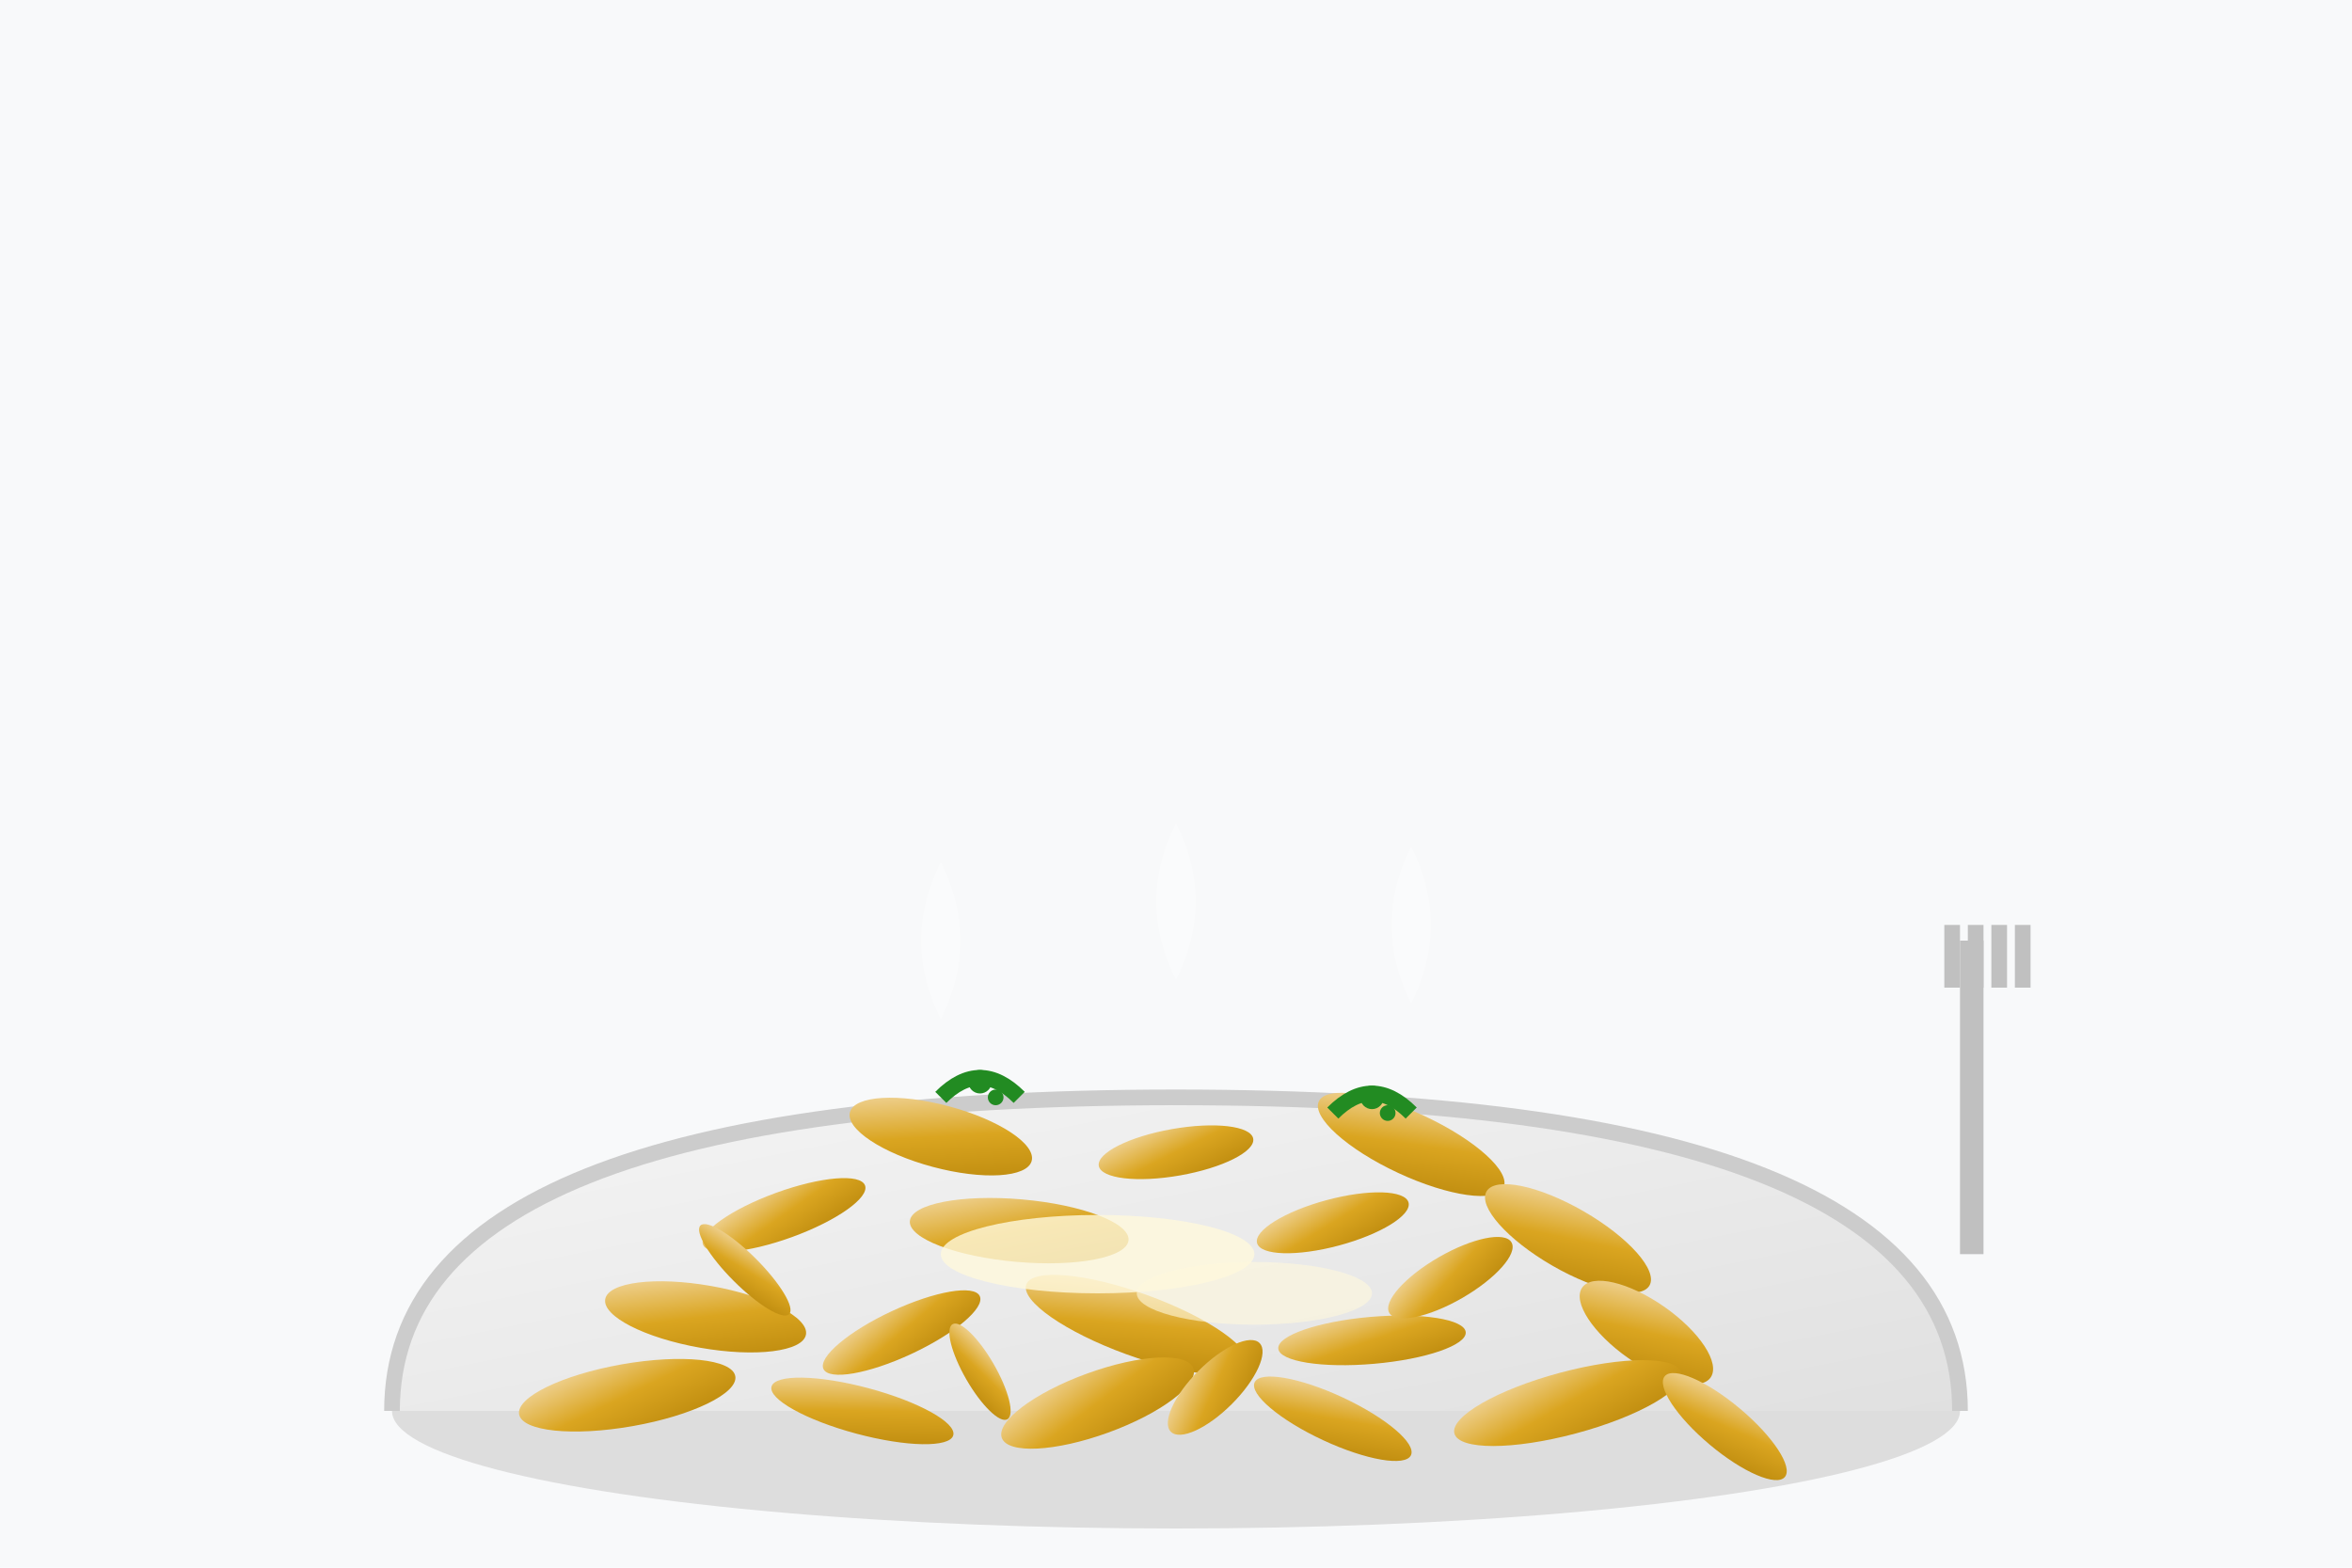 <svg xmlns="http://www.w3.org/2000/svg" viewBox="0 0 300 200" width="300" height="200">
    <!-- Spätzle SVG Illustration -->
    <defs>
        <linearGradient id="bowlGradient" x1="0%" y1="0%" x2="100%" y2="100%">
            <stop offset="0%" style="stop-color:#f5f5f5;stop-opacity:1" />
            <stop offset="100%" style="stop-color:#e0e0e0;stop-opacity:1" />
        </linearGradient>
        <linearGradient id="spaetzleGradient" x1="0%" y1="0%" x2="100%" y2="100%">
            <stop offset="0%" style="stop-color:#f5deb3;stop-opacity:1" />
            <stop offset="50%" style="stop-color:#daa520;stop-opacity:1" />
            <stop offset="100%" style="stop-color:#b8860b;stop-opacity:1" />
        </linearGradient>
    </defs>
    
    <!-- Background -->
    <rect width="300" height="200" fill="#f8f9fa"/>
    
    <!-- Bowl -->
    <ellipse cx="150" cy="180" rx="100" ry="15" fill="#ddd"/>
    <path d="M 50 180 Q 50 140 150 140 Q 250 140 250 180" fill="url(#bowlGradient)" stroke="#ccc" stroke-width="2"/>
    
    <!-- Spätzle pieces -->
    <!-- Row 1 (top) -->
    <ellipse cx="120" cy="145" rx="12" ry="4" fill="url(#spaetzleGradient)" transform="rotate(15 120 145)"/>
    <ellipse cx="150" cy="147" rx="10" ry="3" fill="url(#spaetzleGradient)" transform="rotate(-10 150 147)"/>
    <ellipse cx="180" cy="146" rx="13" ry="4" fill="url(#spaetzleGradient)" transform="rotate(25 180 146)"/>
    
    <!-- Row 2 -->
    <ellipse cx="100" cy="155" rx="11" ry="3" fill="url(#spaetzleGradient)" transform="rotate(-20 100 155)"/>
    <ellipse cx="130" cy="157" rx="14" ry="4" fill="url(#spaetzleGradient)" transform="rotate(5 130 157)"/>
    <ellipse cx="170" cy="156" rx="10" ry="3" fill="url(#spaetzleGradient)" transform="rotate(-15 170 156)"/>
    <ellipse cx="200" cy="158" rx="12" ry="4" fill="url(#spaetzleGradient)" transform="rotate(30 200 158)"/>
    
    <!-- Row 3 -->
    <ellipse cx="90" cy="168" rx="13" ry="4" fill="url(#spaetzleGradient)" transform="rotate(10 90 168)"/>
    <ellipse cx="115" cy="170" rx="11" ry="3" fill="url(#spaetzleGradient)" transform="rotate(-25 115 170)"/>
    <ellipse cx="145" cy="169" rx="15" ry="4" fill="url(#spaetzleGradient)" transform="rotate(20 145 169)"/>
    <ellipse cx="175" cy="171" rx="12" ry="3" fill="url(#spaetzleGradient)" transform="rotate(-5 175 171)"/>
    <ellipse cx="210" cy="170" rx="10" ry="4" fill="url(#spaetzleGradient)" transform="rotate(35 210 170)"/>
    
    <!-- Row 4 (bottom) -->
    <ellipse cx="80" cy="178" rx="14" ry="4" fill="url(#spaetzleGradient)" transform="rotate(-10 80 178)"/>
    <ellipse cx="110" cy="180" rx="12" ry="3" fill="url(#spaetzleGradient)" transform="rotate(15 110 180)"/>
    <ellipse cx="140" cy="179" rx="13" ry="4" fill="url(#spaetzleGradient)" transform="rotate(-20 140 179)"/>
    <ellipse cx="170" cy="181" rx="11" ry="3" fill="url(#spaetzleGradient)" transform="rotate(25 170 181)"/>
    <ellipse cx="200" cy="179" rx="15" ry="4" fill="url(#spaetzleGradient)" transform="rotate(-15 200 179)"/>
    <ellipse cx="220" cy="182" rx="10" ry="3" fill="url(#spaetzleGradient)" transform="rotate(40 220 182)"/>
    
    <!-- Additional scattered spätzle -->
    <ellipse cx="95" cy="162" rx="8" ry="2" fill="url(#spaetzleGradient)" transform="rotate(45 95 162)"/>
    <ellipse cx="185" cy="163" rx="9" ry="3" fill="url(#spaetzleGradient)" transform="rotate(-30 185 163)"/>
    <ellipse cx="125" cy="175" rx="7" ry="2" fill="url(#spaetzleGradient)" transform="rotate(60 125 175)"/>
    <ellipse cx="155" cy="177" rx="8" ry="3" fill="url(#spaetzleGradient)" transform="rotate(-45 155 177)"/>
    
    <!-- Butter melting -->
    <ellipse cx="140" cy="160" rx="20" ry="5" fill="#fff8dc" opacity="0.8"/>
    <ellipse cx="160" cy="165" rx="15" ry="4" fill="#fff8dc" opacity="0.6"/>
    
    <!-- Herbs (parsley) -->
    <g>
        <path d="M 120 140 Q 125 135 130 140" stroke="#228b22" stroke-width="2" fill="none"/>
        <circle cx="125" cy="138" r="1.5" fill="#228b22"/>
        <circle cx="127" cy="140" r="1" fill="#228b22"/>
    </g>
    <g>
        <path d="M 170 142 Q 175 137 180 142" stroke="#228b22" stroke-width="2" fill="none"/>
        <circle cx="175" cy="140" r="1.5" fill="#228b22"/>
        <circle cx="177" cy="142" r="1" fill="#228b22"/>
    </g>
    
    <!-- Steam -->
    <g opacity="0.5">
        <path d="M 120 130 Q 125 120 120 110 Q 115 120 120 130" fill="#ffffff" opacity="0.7"/>
        <path d="M 150 125 Q 155 115 150 105 Q 145 115 150 125" fill="#ffffff" opacity="0.7"/>
        <path d="M 180 128 Q 185 118 180 108 Q 175 118 180 128" fill="#ffffff" opacity="0.7"/>
    </g>
    
    <!-- Fork for eating -->
    <g>
        <rect x="250" y="120" width="3" height="40" fill="#c0c0c0"/>
        <rect x="248" y="118" width="2" height="8" fill="#c0c0c0"/>
        <rect x="251" y="118" width="2" height="8" fill="#c0c0c0"/>
        <rect x="254" y="118" width="2" height="8" fill="#c0c0c0"/>
        <rect x="257" y="118" width="2" height="8" fill="#c0c0c0"/>
    </g>
</svg>